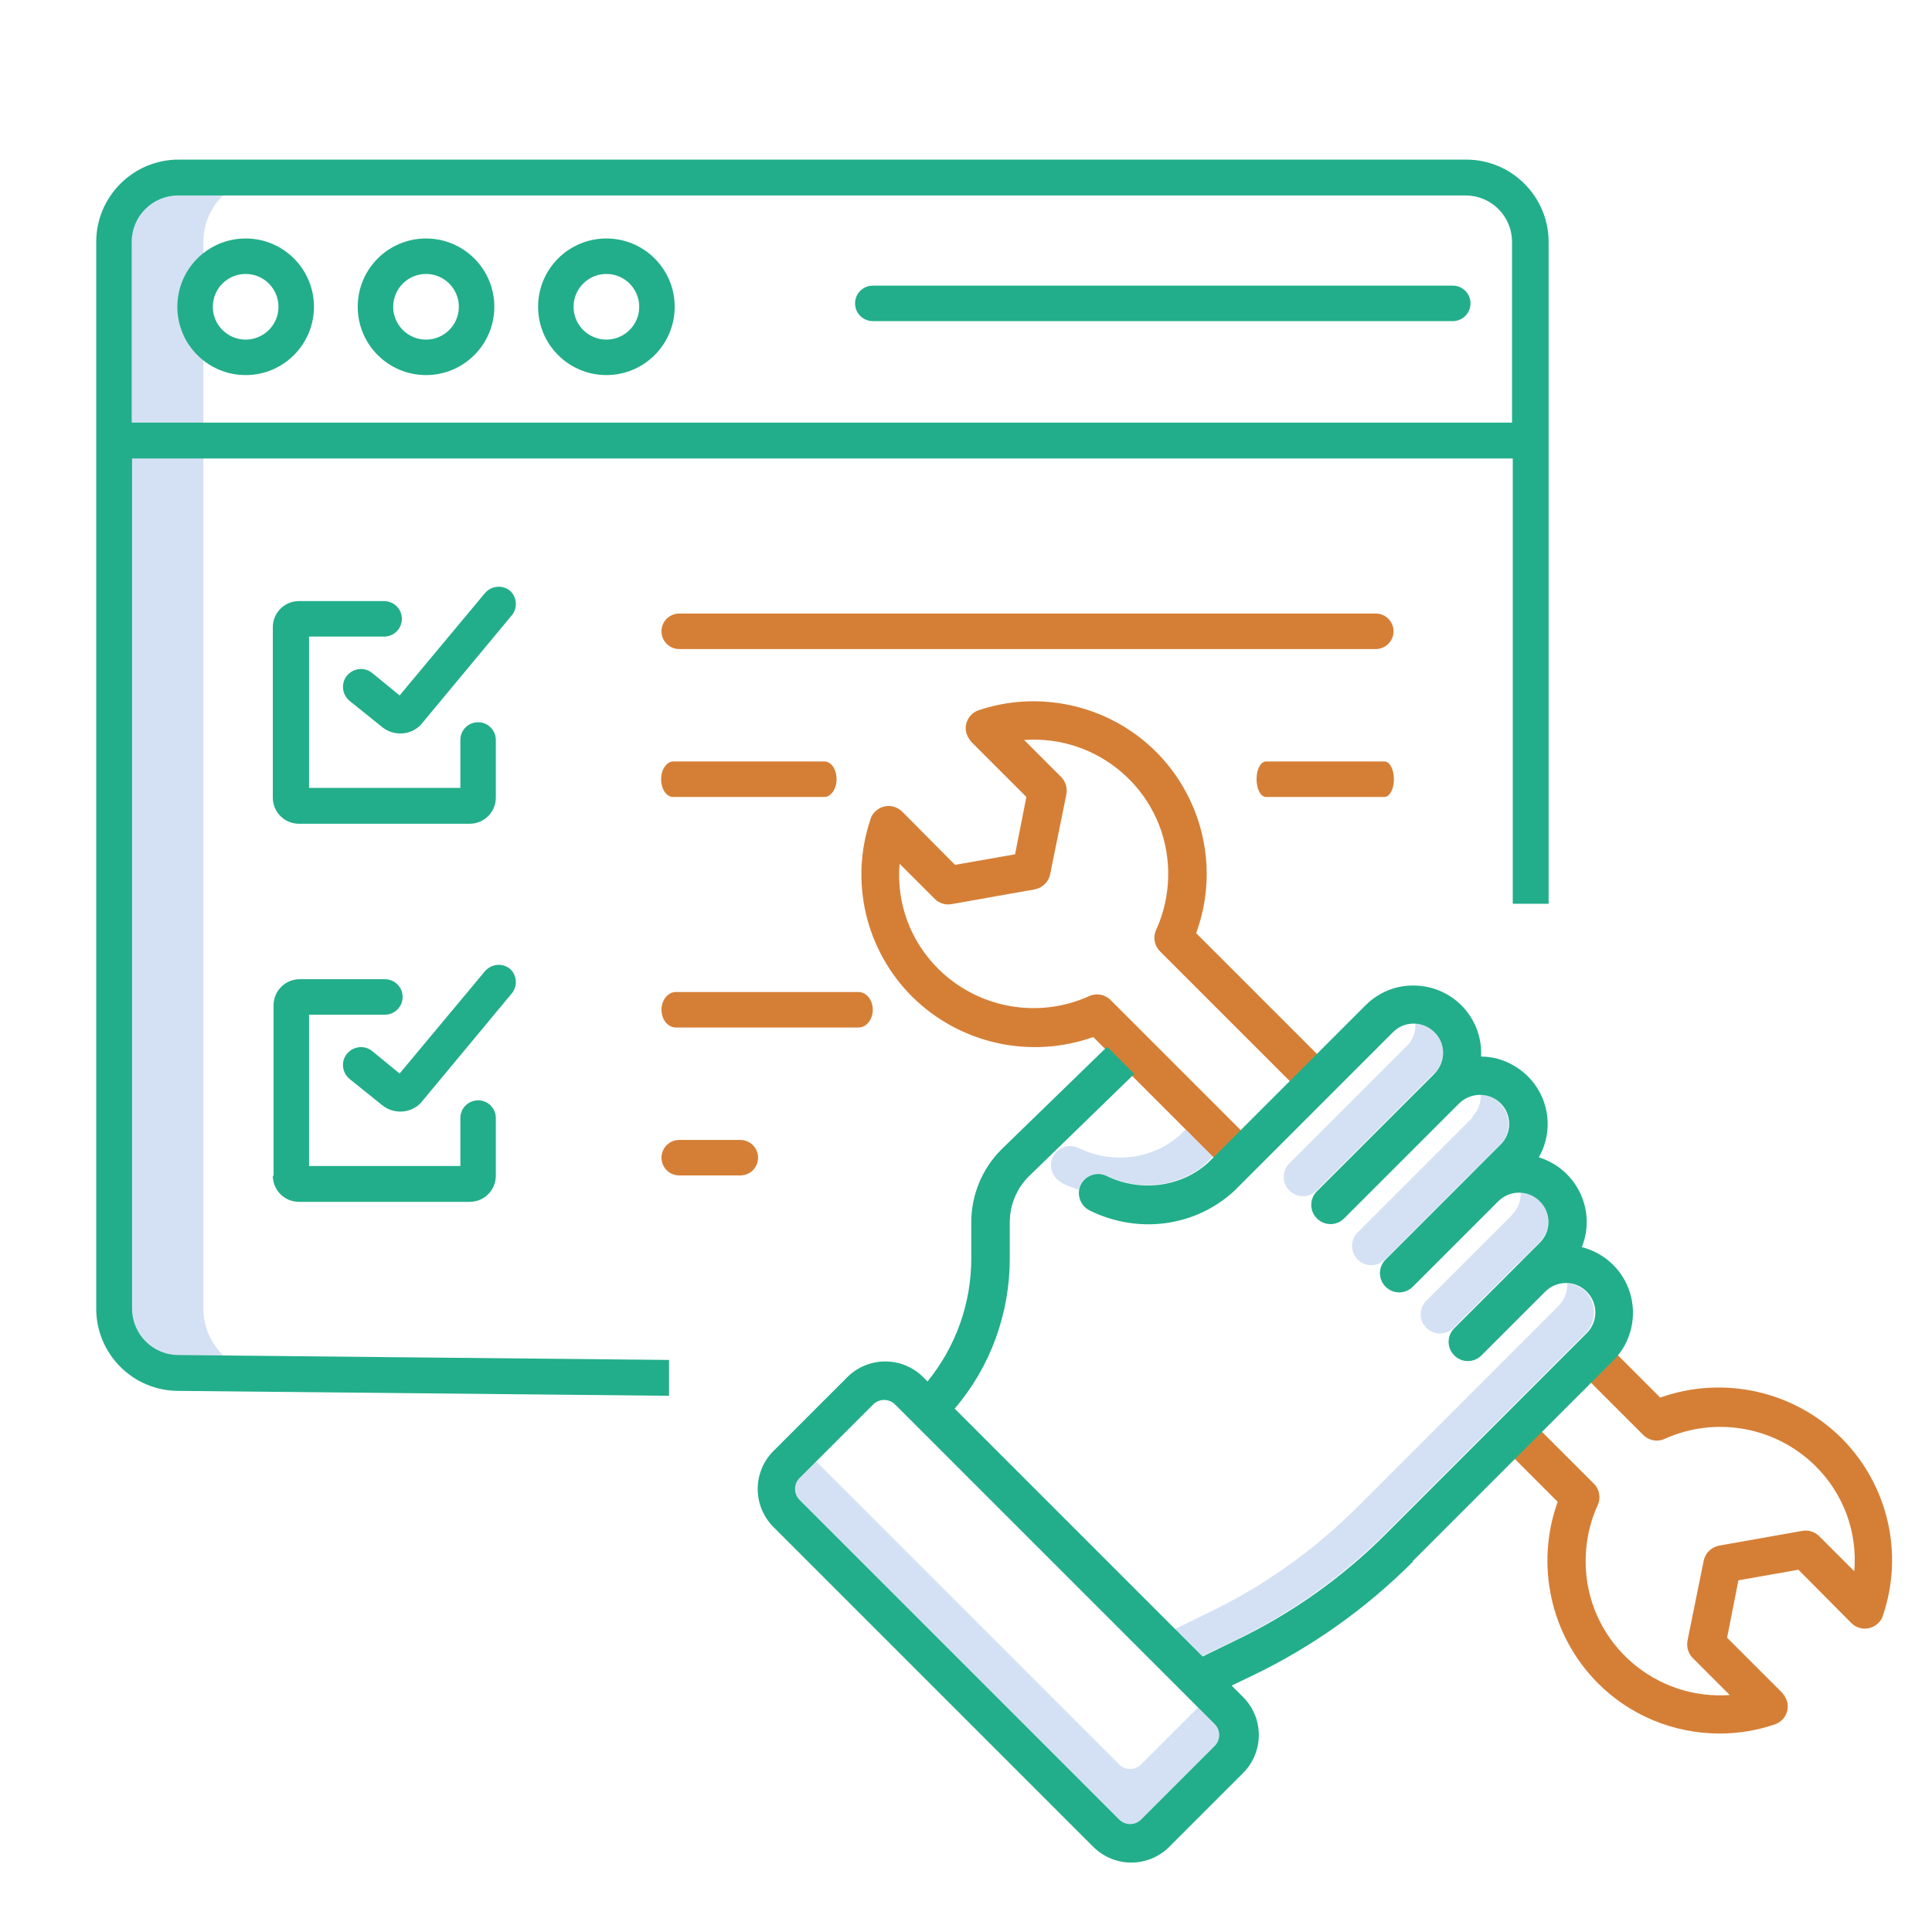 <?xml version="1.0" encoding="UTF-8"?>
<svg id="Layer_1" xmlns="http://www.w3.org/2000/svg" version="1.1" viewBox="0 0 512 512">
  <!-- Generator: Adobe Illustrator 29.2.1, SVG Export Plug-In . SVG Version: 2.1.0 Build 116)  -->
  <defs>
    <style>
      .st0 {
        fill: #d57f36;
      }

      .st1 {
        fill: #22ae8a;
      }

      .st2 {
        fill: #d4e1f4;
      }
    </style>
  </defs>
  <path class="st2" d="M53.9,346.8V64.1c0-9.4,7.6-17.1,17.1-17.1,0,0,0,0,0,0h-23.7c-9.4,0-17.1,7.6-17.1,17.1,0,0,0,0,0,0v282.7c0,9.4,7.6,17.1,17.1,17.1h23.7c-9.4,0-17.1-7.6-17.1-17.1h0Z"/>
  <path class="st1" d="M101.8,168.7c2.6,0,4.7-2.1,4.7-4.7s-2.1-4.7-4.7-4.7h-22.6c-3.8,0-6.9,3.1-6.9,6.9v45.2c0,3.8,3.1,6.9,6.9,6.9h45.3c3.8,0,6.9-3.1,6.9-6.9v-15.3c0-2.6-2.1-4.7-4.7-4.7s-4.7,2.1-4.7,4.7v12.7h-40.1v-40.1h20.1Z"/>
  <path class="st1" d="M135.2,156.6c-2-1.7-5-1.4-6.7.6,0,0,0,0,0,0l-22.6,27.1-7.2-5.9c-2-1.7-5-1.4-6.7.6-1.7,2-1.4,5,.6,6.7,0,0,0,0,0,0l8.7,7c3,2.4,7.3,2.2,10-.4l.2-.2,24.1-29c1.7-2,1.4-5-.6-6.7,0,0,0,0,0,0h0Z"/>
  <path class="st1" d="M72.3,311.6c0,3.8,3.1,6.9,6.9,6.9h45.3c3.8,0,6.9-3.1,6.9-6.9v-15.3c0-2.6-2.1-4.7-4.7-4.7s-4.7,2.1-4.7,4.7v12.7h-40.1v-40.1h20.1c2.6,0,4.7-2.1,4.7-4.7s-2.1-4.7-4.7-4.7h-22.6c-3.8,0-6.9,3.1-6.9,6.9v45.2Z"/>
  <path class="st1" d="M135.2,256.8c-2-1.7-5-1.4-6.7.6,0,0,0,0,0,0l-22.6,27.1-7.2-5.9c-2-1.7-5-1.4-6.7.6-1.7,2-1.4,5,.6,6.7,0,0,0,0,0,0l8.7,7c3,2.4,7.3,2.2,10-.4l.2-.2,24.1-29c1.7-2,1.4-5-.6-6.7,0,0,0,0,0,0Z"/>
  <path class="st1" d="M388.5,42.3H47.3c-12,0-21.8,9.8-21.8,21.8v282.7c0,12,9.7,21.8,21.8,21.8l130,1.3v-9.5c0,0-130-1.3-130-1.3-6.8,0-12.3-5.5-12.3-12.3V121.5h365.9v118h9.5V64.1c0-12-9.8-21.8-21.8-21.8h0ZM34.9,112v-47.9c0-6.8,5.5-12.3,12.3-12.3h341.2c6.8,0,12.3,5.5,12.3,12.3v47.9H34.9Z"/>
  <path class="st1" d="M65.1,63.2c-10,0-18.1,8.1-18.1,18.1s8.1,18.1,18.1,18.1,18.1-8.1,18.1-18.1h0c0-10-8.1-18.1-18.1-18.1ZM65.1,90c-4.8,0-8.7-3.9-8.7-8.7s3.9-8.7,8.7-8.7,8.7,3.9,8.7,8.7h0c0,4.8-3.9,8.7-8.7,8.7Z"/>
  <path class="st1" d="M112.9,63.2c-10,0-18.1,8.1-18.1,18.1,0,10,8.1,18.1,18.1,18.1,10,0,18.1-8.1,18.1-18.1,0-10-8.1-18.1-18.1-18.1ZM112.9,90c-4.8,0-8.7-3.9-8.7-8.7s3.9-8.7,8.7-8.7c4.8,0,8.7,3.9,8.7,8.7,0,4.8-3.9,8.7-8.7,8.7Z"/>
  <path class="st1" d="M160.7,63.2c-10,0-18.1,8.1-18.1,18.1s8.1,18.1,18.1,18.1,18.1-8.1,18.1-18.1c0-10-8.1-18.1-18.1-18.1ZM160.7,90c-4.8,0-8.7-3.9-8.7-8.7s3.9-8.7,8.7-8.7,8.7,3.9,8.7,8.7c0,4.8-3.9,8.7-8.7,8.7Z"/>
  <path class="st1" d="M385,75.7h-153.7c-2.6,0-4.7,2.1-4.7,4.7s2.1,4.7,4.7,4.7h153.7c2.6,0,4.7-2.1,4.7-4.7s-2.1-4.7-4.7-4.7h0Z"/>
  <path class="st0" d="M180,172h184.6c2.6,0,4.7-2.1,4.7-4.7s-2.1-4.7-4.7-4.7h-184.6c-2.6,0-4.7,2.1-4.7,4.7s2.1,4.7,4.7,4.7Z"/>
  <path class="st0" d="M179.1,272.3h48.4c2.1,0,3.8-2.1,3.8-4.7s-1.7-4.7-3.8-4.7h-48.4c-2.1,0-3.8,2.1-3.8,4.7s1.7,4.7,3.8,4.7Z"/>
  <path class="st0" d="M178.4,211.2h40.1c1.7,0,3.2-2.1,3.2-4.7s-1.4-4.7-3.2-4.7h-40.1c-1.7,0-3.2,2.1-3.2,4.7s1.4,4.7,3.2,4.7Z"/>
  <path class="st0" d="M335.5,211.2h31.4c1.4,0,2.5-2.1,2.5-4.7s-1.1-4.7-2.5-4.7h-31.4c-1.4,0-2.5,2.1-2.5,4.7s1.1,4.7,2.5,4.7Z"/>
  <path class="st0" d="M180,311.5h16.2c2.6,0,4.7-2.1,4.7-4.7s-2.1-4.7-4.7-4.7h-16.2c-2.6,0-4.7,2.1-4.7,4.7s2.1,4.7,4.7,4.7Z"/>
  <g>
    <path class="st2" d="M317.5,452.5l-15.1,15.1c-1.6,1.6-4.2,1.6-5.8,0l-80.3-80.3-4.4,4.4c-1.6,1.6-1.6,4.2,0,5.8l84.7,84.7c1.6,1.6,4.2,1.6,5.8,0l19.5-19.5c1.6-1.6,1.6-4.2,0-5.8l-4.4-4.4Z"/>
    <path class="st2" d="M400.7,322l-22.7,22.7c-2,2-2,5.2,0,7.2s5.2,2,7.2,0l15-15,1.9-1.9c.3-.3.6-.5.9-.8l5-5c3-3,3-7.9,0-11-1.3-1.4-3.1-2.2-5-2.3.1,2.2-.7,4.4-2.2,5.9Z"/>
    <path class="st2" d="M372.8,277.2l-.6.6h0l-30.5,30.5c-2,2-2,5.2,0,7.2s5.2,2,7.2,0h0l30.5-30.5c.3-.3.6-.5.9-.7,2.9-3.1,2.8-8-.3-10.9-1.3-1.3-3.1-2-4.9-2.1.1,2.2-.7,4.4-2.3,5.9Z"/>
    <path class="st2" d="M390.3,296.1l-7.8,7.8h0l-22.7,22.7c-2,2-2,5.2,0,7.2,2,2,5.2,2,7.2,0h0l22.7-22.7c.3-.3.6-.5.9-.8l6.9-6.9c3-3,3-7.9,0-11-1.3-1.4-3.1-2.2-5.1-2.3.1,2.2-.7,4.4-2.3,5.9Z"/>
    <path class="st2" d="M281.4,313.5l.4.2c1.3.6,2.7,1.2,4.1,1.6.5-2.8,3.1-4.6,5.9-4.2.5,0,.9.2,1.3.4l.4.2c8,3.8,17.4,3,24.6-2.1.5-.4,1.1-.9,1.6-1.4.4-.4.8-.8,1.2-1.2l.5-.5-7.2-7.2-.5.5c-.3.3-.6.6-.9.9-7,6.4-17.7,7.9-26.6,3.7l-.4-.2c-2.5-1.2-5.6-.1-6.8,2.4-1.2,2.5-.1,5.6,2.4,6.8,0,0,0,0,0,0h0Z"/>
    <path class="st2" d="M420.3,342.4c-1.3-1.3-3.1-2.1-5-2.3,0,.2,0,.3,0,.5,0,2.1-.8,4-2.3,5.5l-53.2,53.2c-11.6,11.6-25.1,21.2-40,28.3l-8.6,4.2-58.5-58.5h0l65.7,65.7,8.6-4.2c14.8-7.1,28.3-16.7,40-28.3l53.2-53.2c3-3,3-7.9,0-11h0s0,0,0,0Z"/>
    <path class="st0" d="M440.3,370.7l-15.1-15.1-7.2,7.2,17.5,17.5c1.5,1.5,3.8,1.9,5.7,1,13.5-6.1,29.4-3.2,39.9,7.2,7.4,7.3,11.2,17.5,10.3,27.9l-9.3-9.3c-1.2-1.2-2.9-1.7-4.5-1.4l-22,3.9c-2.1.4-3.7,2-4.1,4l-4.3,21.2c-.3,1.7.2,3.4,1.4,4.6l9.8,9.8c-19.6,1.4-36.7-13.3-38.1-32.9-.4-6,.6-11.9,3.1-17.4.9-1.9.5-4.2-1-5.7l-17.5-17.5-7.2,7.2,15.1,15.1c-6,16.7-1.9,35.4,10.6,48,8.5,8.6,20.2,13.4,32.3,13.4,5,0,9.9-.8,14.6-2.4,2.7-.9,4.1-3.8,3.2-6.4-.3-.7-.7-1.4-1.2-2l-14.6-14.6,3-15.2,15.9-2.8,14,14.1c2,2,5.2,2,7.2,0,.6-.6,1-1.2,1.2-2,5.6-16.5,1.3-34.7-11-47-12.6-12.5-31.3-16.7-48.1-10.7Z"/>
    <path class="st0" d="M289.5,274.6l35.7,35.7,7.2-7.2-38.1-38.1c-1.5-1.5-3.8-1.9-5.7-1-13.5,6.1-29.4,3.2-39.9-7.2-7.4-7.3-11.2-17.5-10.3-27.9l9.3,9.3c1.2,1.2,2.9,1.7,4.5,1.4l22-3.9c2.1-.4,3.7-2,4.1-4l4.3-21.2c.3-1.7-.2-3.4-1.4-4.6l-9.8-9.8c19.6-1.4,36.7,13.3,38.1,32.9.4,6-.6,11.9-3.1,17.4-.9,1.9-.5,4.2,1,5.7l38.1,38.1,7.2-7.2-35.7-35.7c8.7-23.8-3.6-50.1-27.4-58.7-9.7-3.5-20.4-3.7-30.2-.4-2.7.9-4.1,3.8-3.2,6.4.3.7.7,1.4,1.2,2l14.6,14.6-3,15.2-15.9,2.8-14-14.1c-2-2-5.2-2-7.2,0-.6.6-1,1.2-1.2,2-5.6,16.5-1.3,34.7,11,47,12.6,12.5,31.3,16.7,48.1,10.7Z"/>
    <path class="st1" d="M374.3,413.8l53.2-53.2c7-7,7-18.4,0-25.4-2.3-2.3-5.2-3.9-8.3-4.7,3.7-9.2-.8-19.6-10-23.3-.5-.2-.9-.3-1.4-.5,4.9-8.6,1.9-19.5-6.8-24.4-2.6-1.5-5.5-2.3-8.5-2.3.5-9.9-7.1-18.3-17-18.8-5.1-.3-10,1.6-13.6,5.2l-40.8,40.8c-.3.3-.6.6-.9.9-7,6.4-17.7,7.9-26.6,3.7l-.4-.2c-2.5-1.2-5.6-.1-6.8,2.4-1.2,2.5-.1,5.6,2.4,6.8,0,0,0,0,0,0l.4.2c12.8,6.1,27.7,4,37.9-5.4.4-.4.8-.8,1.2-1.2l40.8-40.8c3-3.1,7.9-3.1,11-.1,3.1,3,3.1,7.9.1,11,0,0,0,0-.1.1l-.6.6h0l-30.5,30.5c-2,2-2,5.2,0,7.2s5.2,2,7.2,0l30.5-30.5c3.1-3,8-3,11,0,3,3,3,7.9,0,10.9l-7.8,7.8h0l-22.7,22.7c-2,2-2,5.2,0,7.2,2,2,5.2,2,7.2,0h0l22.7-22.7c3.1-3,8-3,11,.1,3,3,3,7.9,0,10.9l-22.7,22.7c-2,2-2,5.2,0,7.2s5.2,2,7.2,0l15-15,1.9-1.9c3-3,7.9-3.1,11,0,3,3,3.1,7.9,0,11,0,0,0,0,0,0l-53.2,53.2c-11.6,11.6-25.1,21.2-40,28.3l-8.6,4.2-65.7-65.7c9.5-11.1,14.6-25.2,14.6-39.8v-9.6c0-4.5,1.8-8.9,5-12.1l28-27.2-7.2-7.2-28,27.2c-5.1,5.1-8,12-8,19.3v9.6c0,11.9-4.1,23.4-11.6,32.6l-1.1-1.1c-5.6-5.6-14.6-5.6-20.2,0l-19.5,19.5c-5.6,5.6-5.6,14.6,0,20.2l84.7,84.7c5.6,5.6,14.6,5.6,20.2,0l19.5-19.5c5.6-5.6,5.6-14.6,0-20.2l-3-3,5.4-2.6c15.9-7.6,30.3-17.9,42.7-30.3ZM321.9,462.7l-19.5,19.5c-1.6,1.6-4.2,1.6-5.8,0l-84.7-84.7c-1.6-1.6-1.6-4.2,0-5.8l19.5-19.5c1.6-1.6,4.2-1.6,5.8,0l84.7,84.7c1.6,1.6,1.6,4.2,0,5.8Z"/>
  </g>
</svg>